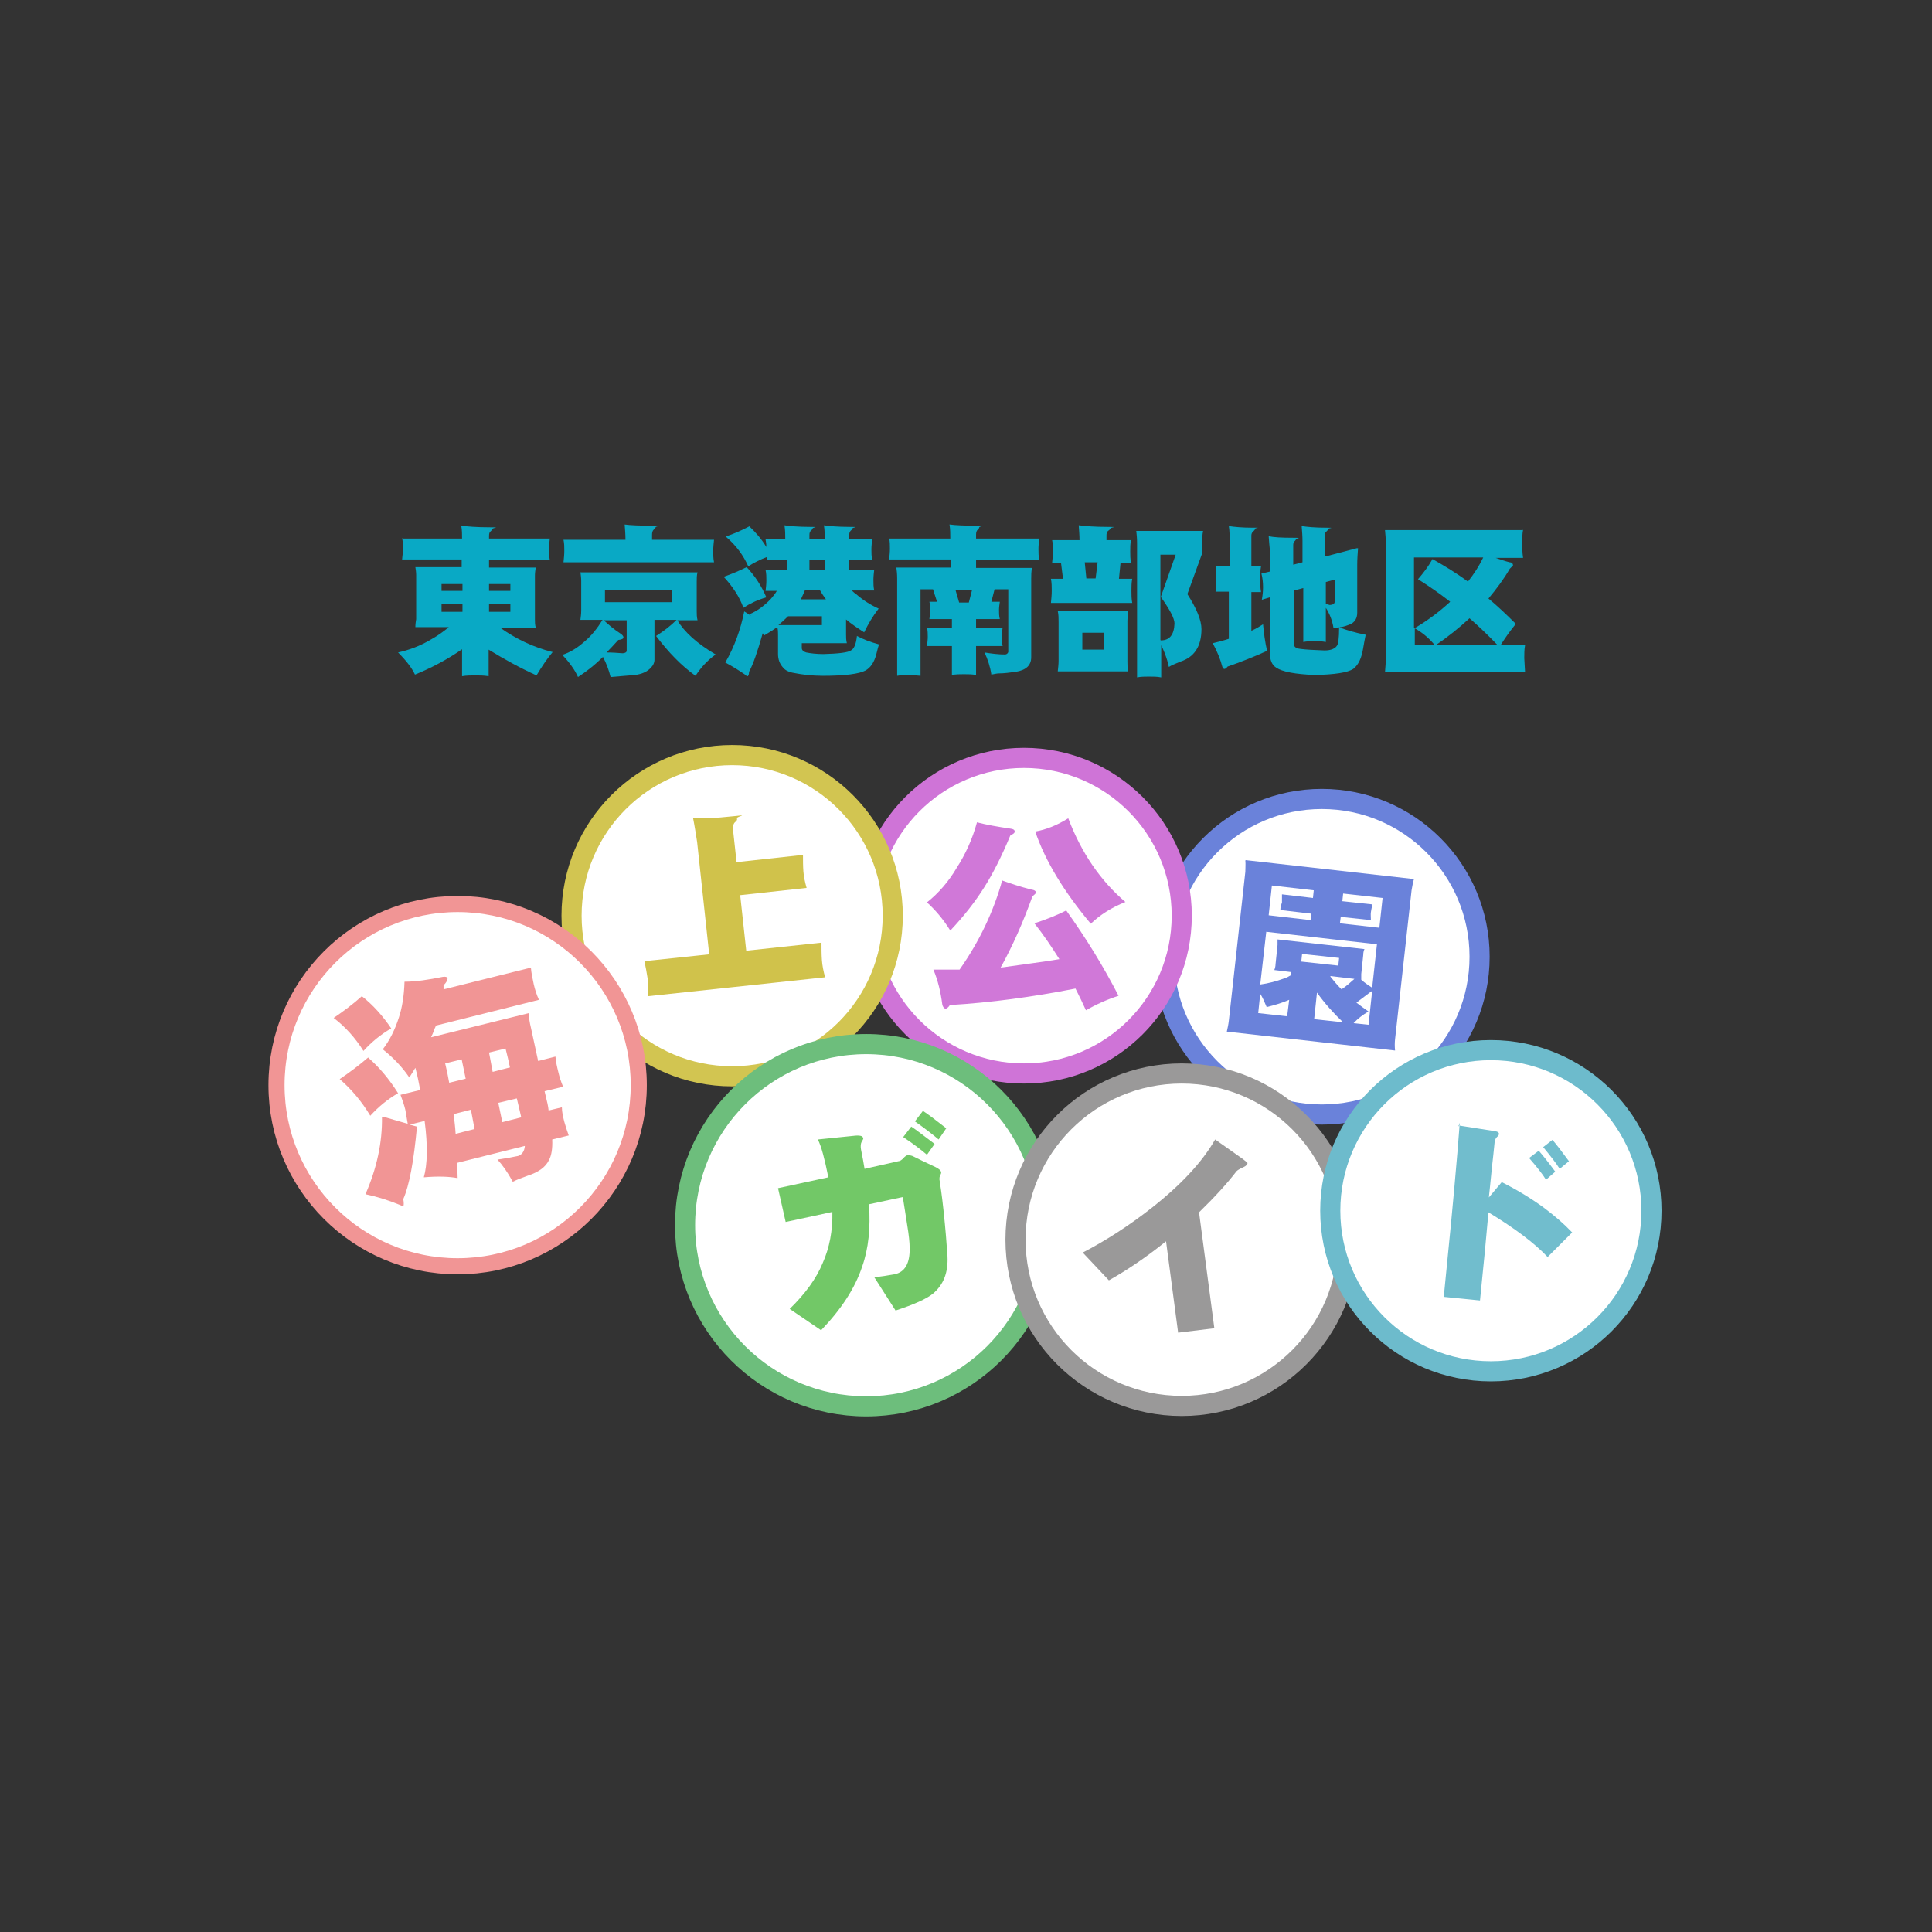 <?xml version="1.0" encoding="UTF-8"?>
<svg id="_レイヤー_1" data-name="レイヤー 1" xmlns="http://www.w3.org/2000/svg" version="1.1" viewBox="0 0 480 480">
  <rect x="0" y="0" width="480" height="480" fill="#333333" stroke="none"/>
  <defs>
    <style>
      .cls-1 {
        stroke: #cf74d7;
      }

      .cls-1, .cls-2, .cls-3, .cls-4, .cls-5, .cls-6, .cls-7 {
        fill: #fff;
        stroke-miterlimit: 10;
      }

      .cls-1, .cls-2, .cls-3, .cls-4, .cls-6, .cls-7 {
        stroke-width: 5px;
      }

      .cls-8 {
        fill: #d078d8;
      }

      .cls-8, .cls-9, .cls-10, .cls-11, .cls-12, .cls-13, .cls-14, .cls-15 {
        stroke-width: 0px;
      }

      .cls-2 {
        stroke: #6dbbcc;
      }

      .cls-9 {
        fill: #72c867;
      }

      .cls-10 {
        fill: #f19595;
      }

      .cls-11 {
        fill: #71bdcd;
      }

      .cls-3 {
        stroke: #6a82da;
      }

      .cls-4 {
        stroke: #6dbe7c;
      }

      .cls-12 {
        fill: #09a9c5;
      }

      .cls-5 {
        stroke: #f19595;
        stroke-width: 4px;
      }

      .cls-6 {
        stroke: #9a9999;
      }

      .cls-13 {
        fill: #9a9999;
      }

      .cls-14 {
        fill: #d0c24b;
      }

      .cls-7 {
        stroke: #d2c551;
      }

      .cls-15 {
        fill: #6a82da;
      }
    </style>
  </defs>
  <g>
    <path class="cls-12" d="M100.1,133.8h14.7c0-1,0-2.1-.2-3.2,1.5.2,3.8.4,7,.4s.7.1.8.4c-.1.2-.3.4-.5.6-.3.2-.4.6-.4,1.2v.6h15.1c-.1.9-.2,1.8-.2,2.6s0,1.8.2,2.7h-15.1v1.9h11.6c-.1.7-.2,1.3-.2,2v10.9c0,.6,0,1.3.2,2h-8.9c3.9,2.8,8.3,4.9,13.1,6.1-1.4,1.7-2.7,3.6-4,5.8-4-1.8-8-4-11.9-6.4v6.6c-1.2-.2-2.3-.2-3.3-.2s-2.2,0-3.3.2v-6.7c-3.6,2.5-7.5,4.6-11.7,6.3-.8-1.7-2.2-3.5-4.2-5.5,2.7-.6,5.5-1.6,8.3-3.3,1.6-.9,3-1.9,4.3-3h-8.3c0-.7.1-1.4.2-2v-10.9c0-.7-.1-1.4-.2-2h11.5v-1.9h-14.8c.1-.9.2-1.8.2-2.7,0-.9,0-1.8-.2-2.6ZM109.7,146.8h5.2v-1.7h-5.2v1.7ZM114.9,152v-1.9h-5.2v1.9h5.2ZM121.5,145.1v1.7h5.3v-1.7h-5.3ZM126.8,152v-1.9h-5.3v1.9h5.3Z"/>
    <path class="cls-12" d="M144,142.2h29.3c-.2.7-.2,1.4-.2,2.2v7.4c0,.7,0,1.5.2,2.3h-5c1.7,2.9,4.9,5.8,9.5,8.5-2.1,1.5-3.7,3.3-5,5.3-3.5-2.5-6.7-5.8-9.8-9.9,1.9-1.2,3.6-2.5,5.1-4h-5.5v10c0,.6-.3,1.3-.9,1.9-.9,1-2.3,1.6-4,1.8l-6,.5c-.4-1.6-1-3.3-1.9-5-2.1,2.1-4.2,3.7-6.2,5-.8-1.8-2.1-3.6-3.9-5.5,1.9-.6,3.7-1.7,5.5-3.3,1.7-1.4,3.2-3.3,4.5-5.4h-5.5c.1-.8.2-1.5.2-2.3v-7.4c0-.7-.1-1.5-.2-2.2ZM155.1,130.3c1.5.2,3.8.3,7,.3s.7.1.8.4c-.1.2-.3.4-.5.6-.3.3-.4.7-.4,1.3v1.2h15.4c-.1.9-.2,1.8-.2,2.8s0,1.8.2,2.8h-37.4c.1-1,.2-1.9.2-2.8,0-1,0-1.9-.2-2.8h15.4c0-1.2-.1-2.5-.2-3.8ZM149.9,154c1.4,1.3,2.7,2.4,4.1,3.3.6.4.9.7.9,1.1,0,.3-.5.5-1.3.6-1,1.1-1.9,2.1-2.9,3.1,1.4,0,2.7.1,4,.2.6,0,1-.3,1-.6v-7.2c0-.1,0-.3,0-.4h-5.8ZM167,149.6v-3h-16.7v3h16.7Z"/>
    <path class="cls-12" d="M185.5,140.9c2.1,2.2,3.7,4.7,4.9,7.5-2.1.6-4,1.5-5.7,2.6-1-2.8-2.7-5.3-4.9-7.7,2-.7,3.9-1.5,5.7-2.4ZM186,130.6c1.7,1.6,3.2,3.3,4.4,5.3,0-.7-.1-1.3-.2-1.9h4.9c0-1.1,0-2.3-.2-3.5,1.4.2,3.5.4,6.3.4s.6.1.7.4c0,.2-.2.3-.4.5-.3.3-.4.6-.4,1.1v1.1h3.8c0-1.1,0-2.3-.2-3.5,1.4.2,3.5.4,6.4.4s.6.1.7.4c0,.2-.2.3-.4.5-.3.3-.4.6-.4,1.1v1.1h5.7c-.1.8-.2,1.7-.2,2.5s0,1.7.2,2.6h-5.7v2.4h6.2c-.1.9-.2,1.7-.2,2.6s0,1.7.2,2.6h-5.6c.4.3.7.7,1.1.9,1.7,1.5,3.6,2.7,5.6,3.6-1.4,1.8-2.6,3.8-3.6,5.9-1.7-1.1-3.2-2.1-4.5-3.2v3.7c0,.7,0,1.4.2,2.2h-11.2v1.2c0,.5.4.9,1.1,1.1,1,.2,2.5.4,4.3.4,3.8-.1,6.1-.4,6.8-.9.8-.4,1.3-1.6,1.5-3.6,1.5.8,3.3,1.5,5.5,2.1-.2.5-.4,1.3-.7,2.5-.5,1.9-1.4,3.3-2.7,4-1.5.8-5,1.3-10.5,1.3-2.8,0-5.2-.3-7.2-.7-1.3-.2-2.3-.7-2.8-1.4-.8-.9-1.2-2-1.2-3.3v-4.9c0-.6,0-1.2-.2-1.8-1,.7-2.1,1.4-3.3,2.1-.1-.2-.2-.4-.3-.6-1.3,4.6-2.4,7.8-3.4,9.6,0,.7-.2,1.1-.4,1.1-.2,0-.4-.2-.6-.4-1.6-1.1-3.2-2.1-4.9-3,2.3-4,3.8-8.2,4.7-12.7.5.3,1.1.7,1.7,1.1-.1-.1-.3-.3-.4-.4,1.9-.8,3.7-2.1,5.3-3.8.6-.7,1.1-1.3,1.5-2h-2.8c.1-.8.2-1.7.2-2.6s0-1.7-.2-2.6h5.3v-2.4h-5c0-.2,0-.5,0-.8-1.6.6-3.2,1.4-4.6,2.3-1.2-2.7-3-5.2-5.6-7.4,2.1-.7,4.1-1.6,5.8-2.5ZM193.4,155.3h10.8v-2.2h-8.4c-.8.8-1.6,1.5-2.4,2.2ZM199,148.9h6.2c-.5-.7-1-1.4-1.5-2.3h-3.7c-.3.8-.7,1.5-1,2.3ZM205,141.5v-2.4h-3.9v2.4h3.9Z"/>
    <path class="cls-12" d="M220.8,133.8h15.3c0-1.1,0-2.3-.2-3.5,1.5.2,3.7.3,6.8.3s.6.1.6.4c0,.2-.2.4-.4.6-.3.3-.4.7-.4,1.2v1h15.7c-.1.9-.2,1.8-.2,2.6s0,1.8.2,2.7h-15.7v2h13.9c-.2.9-.2,1.8-.2,2.7v19.5c0,2-1.3,3.2-3.8,3.6-1.5.2-2.9.4-4.2.4-.6,0-1.3.2-1.9.3-.3-2-.9-3.8-1.7-5.5,1.8.3,3.5.5,5.1.5.4,0,.7-.3.8-.6v-15.6h-3.4l-.8,3.1h2.1c-.1.7-.2,1.4-.2,2.1s0,1.4.2,2.2h-5.9v2.1h6.6c-.1.7-.2,1.5-.2,2.3s0,1.5.2,2.3h-6.6v7.2c-1-.2-2-.2-3-.2s-2,0-3,.2v-7.2h-6.2c.1-.8.2-1.6.2-2.3s0-1.5-.2-2.3h6.2v-2.1h-5.6c.1-.8.2-1.5.2-2.2s0-1.4-.2-2.1h1.9l-1-3.1h-3.1v21.5c-1-.1-2-.2-2.9-.2s-1.9,0-2.9.2v-24.2c0-1.1-.1-2-.2-2.7h13.6v-2h-15.4c.1-.9.2-1.8.2-2.7,0-.9,0-1.8-.2-2.6ZM238.3,149.7h2.4l.8-3.1h-4.1l.9,3.1Z"/>
    <path class="cls-12" d="M268.1,130.5c1.5.2,3.8.4,7,.4s.7.1.8.4c-.1.2-.3.4-.6.6-.3.2-.4.6-.4,1.2v1.1h6.1c-.2.9-.2,1.8-.2,2.8s0,1.8.2,2.8h-2.6l-.4,4h3.3c-.2,1-.2,2-.2,3s0,2,.2,3h-20.2c.1-1,.2-2,.2-3,0-1,0-2-.2-3h3l-.5-4h-2.2c.1-1,.2-1.9.2-2.8,0-1,0-1.9-.2-2.8h6.8c0-1.2-.1-2.4-.2-3.7ZM262.8,151.8h17.5c-.1.9-.2,1.8-.2,2.7v9.7c0,.9,0,1.8.2,2.6h-17.5c.1-.9.2-1.8.2-2.6v-9.7c0-.9,0-1.8-.2-2.7ZM274.2,161.4v-4.2h-5.3v4.2h5.3ZM269.9,143.7h2.3l.5-4h-3.2l.4,4ZM282.1,131.9h16.8c-.2,1-.2,2-.2,3v2.5l-3.7,10.2c2.3,3.6,3.5,6.5,3.5,8.7,0,4.3-1.8,7-5.3,8.1-1.2.5-2.2.9-2.8,1.3l-.4-1.6c-.4-1.3-.9-2.6-1.5-3.8v8c-1-.2-2-.2-3-.2s-2,0-3,.2v-33.4c0-1.2-.1-2.2-.2-3ZM288.4,159.1s0,0,0,0c2.2,0,3.3-1.4,3.4-4.2,0-1.3-1.2-3.5-3.4-6.6l3.7-10.5h-3.8v21.2Z"/>
    <path class="cls-12" d="M302.2,140.7h3.3v-6.4c0-1.2,0-2.4-.2-3.6,1.3.2,3.3.4,5.9.4s.6,0,.6.3c0,.2-.1.3-.4.6-.3.2-.5.6-.5,1v7.7h2.4c-.2,1.1-.2,2.1-.2,3.2s0,2.1.2,3.2h-2.4v9.6c1.2-.5,2.1-1.1,2.9-1.6.2,2.2.5,4.4,1,6.6-3.3,1.5-6.6,2.8-9.8,3.9-.3.4-.6.6-.8.6s-.4-.2-.5-.5c-.5-1.9-1.3-3.9-2.4-5.9,1.2-.3,2.5-.6,4-1.1v-11.7h-3.3c.1-1.1.2-2.1.2-3.2,0-1.1-.1-2.1-.2-3.2ZM337.4,136.2c-.1,1.4-.2,2.7-.2,4v12c0,1.3-.5,2.2-1.5,2.8-1,.4-1.8.7-2.6.8-.7.1-1.3.2-1.8.2-.3-1.9-1-3.6-1.9-5v8.5c-1-.2-1.9-.2-2.8-.2s-1.9,0-2.8.2v-13.4l-2.3.6v13.4c0,.6.5,1,1.5,1.1,1.4.2,3.5.3,6.1.4,1.6,0,2.6-.5,3-1.1.4-.4.6-1.9.6-4.7,1.8.8,4.1,1.4,6.6,1.9-.2,1-.4,2-.6,3.2-.4,2.6-1.2,4.3-2.5,5.3-1.4.9-4.6,1.4-9.6,1.5-4.8-.2-8-.8-9.5-1.8-1.1-.7-1.6-1.9-1.6-3.7v-13.8l-2,.6c.2-1.1.3-2.1.3-3.1,0-1.1-.1-2.2-.4-3.4l2.1-.5v-5.3c-.1-.9-.2-2.1-.3-3.5,1.2.3,3.2.4,6,.4s.8.1.8.4c-.1.2-.2.3-.4.5-.2.2-.3.5-.3.9v4.9l2.3-.6v-5.3c0-1.2-.1-2.4-.2-3.7,1.3.2,3.3.4,6,.4s.6.1.6.3c0,.2-.1.3-.4.6-.3.2-.5.6-.5,1v5.3l8-2.1ZM329.4,144.5v5.6c.4,0,.7.1.9.2.8,0,1.3-.3,1.3-.8v-5.5l-2.2.6Z"/>
    <path class="cls-12" d="M378.4,131.6c-.2,1.1-.2,2.1-.2,3.2s0,2.5.2,3.8h-6.8c1.1.4,2.3.8,3.5,1.1.5,0,.8.3.8.8,0,0-.3.3-.8.8-1.5,2.6-3.3,5-5.3,7.4,2.3,1.9,4.6,4.1,6.8,6.3-1.4,1.7-2.6,3.4-3.8,5.3h6.1c-.2,1.1-.2,2.1-.2,3.2l.2,3.5h-34.8c.1-1.2.2-2.4.2-3.5v-28.6c0-1.1-.1-2.2-.2-3.2h34.2ZM351.4,156.1c3.4-2,6.3-4.2,8.9-6.6-2.7-2.1-5.3-3.9-8-5.6,1.3-1.5,2.6-3.2,3.6-5,3,1.7,6,3.5,8.8,5.6,1.5-1.9,2.8-3.9,3.8-6h-17.2v17.5ZM356.4,160.2c-1.4-1.7-3.1-3.1-4.9-4.1v4.1h4.9ZM372,160.2c-2.3-2.4-4.6-4.6-6.9-6.6-2.5,2.3-5.3,4.6-8.3,6.6h15.1Z"/>
  </g>
  <g>
    <g>
      <circle class="cls-3" cx="328.4" cy="237.7" r="39.2"/>
      <circle class="cls-1" cx="254.4" cy="227.5" r="39.2"/>
      <circle class="cls-7" cx="181.9" cy="227.5" r="39.9"/>
      <circle class="cls-5" cx="113.7" cy="269.6" r="45"/>
      <circle class="cls-4" cx="215.2" cy="304.4" r="45"/>
      <circle class="cls-6" cx="293.6" cy="308" r="41.3"/>
      <circle class="cls-2" cx="370.4" cy="300.8" r="39.9"/>
    </g>
    <path class="cls-10" d="M95.1,277.4c1.7.5,3.7,1.1,6.2,1.8-.2-1.2-.4-2.3-.6-3.5-.3-1.2-.7-2.4-1.2-3.7l4.9-1.2c-.3-1.7-.7-3.6-1.2-5.5-.5.8-1,1.6-1.5,2.4-1.9-2.8-4.2-5.1-6.6-7,1.7-2.2,3-4.8,4-7.9.8-2.4,1.3-5.4,1.4-8.9,2.9,0,6-.5,9.5-1.2.7-.1,1.1,0,1.2.4,0,.4-.3,1-1,1.7,0,.4,0,.7,0,1l21.7-5.4c.1,1.3.4,2.7.7,4.1.3,1.3.7,2.6,1.3,3.9l-25.6,6.4c-.1.3-.2.6-.4.9-.2.7-.5,1.4-.8,2l24.3-6c0,1.2.2,2.4.5,3.6l1.8,8.3,4.3-1.1c.1,1.3.4,2.6.7,3.8.3,1.3.7,2.5,1.2,3.7l-4.6,1.1.3,1.3c.3,1.2.6,2.4.7,3.5l3.3-.8c0,1.2.3,2.4.6,3.6.3,1.1.7,2.3,1.1,3.4l-4.1,1c.1,2.3-.2,4-.8,5.1-.8,1.7-2.5,3-5.3,3.9-1.7.6-2.9,1.1-3.7,1.5-1.3-2.4-2.6-4.2-3.8-5.5,2-.3,3.7-.6,5.1-.9,1-.3,1.6-1.2,1.7-2.5l-16.8,4.2c0,1.3.1,2.5.1,3.8-2.1-.4-4.9-.5-8.4-.2.9-3.2,1-7.9.2-14l-3.7.9c.6.2,1.1.3,1.8.5-.8,8.6-1.9,14.6-3.4,18,.2,1.1.1,1.7,0,1.7-.3,0-.6-.1-1-.3-2.7-1.1-5.5-2-8.4-2.6,2.8-6.4,4.2-12.8,4.1-19.2ZM91.4,262.7c2.8,2.4,5.3,5.4,7.5,8.9-2.6,1.5-4.9,3.4-6.9,5.6-2.1-3.5-4.6-6.5-7.6-9.1,2.5-1.7,4.9-3.5,7.1-5.4ZM89.9,247.5c2.8,2.2,5.2,4.9,7.3,8-2.6,1.5-4.9,3.4-6.9,5.6-2-3.2-4.5-6-7.4-8.2,2.5-1.7,4.9-3.5,7-5.4ZM117.9,280.5l-.9-4.8-4.3,1.1c.2,1.6.4,3.2.5,4.9l4.7-1.2ZM111.6,269l4.1-1-1-4.8-4.1,1c.4,1.6.7,3.1,1,4.8ZM129.5,277.6c-.3-1.4-.7-3-1.1-4.7l-4.6,1.1,1,4.8,4.7-1.2ZM121.5,261.5l.9,4.8,4.3-1.1c-.3-1.5-.7-3.1-1.1-4.7l-4.1,1Z"/>
    <path class="cls-14" d="M172.2,203.3c2.1.1,5.4,0,9.9-.5s.9,0,1,.5-.1.6-.4.9c-.5.4-.6,1-.6,1.8l.9,8.2,16.5-1.8c0,1.4,0,2.8.1,4.1s.4,2.7.8,4.1l-16.5,1.8,1.5,13.8,18.7-2c0,1.4,0,2.9.1,4.3s.4,2.9.8,4.3l-44,4.7c0-1.5,0-3-.1-4.4-.2-1.4-.5-2.9-.8-4.3l16.1-1.7-3-27.9c-.3-1.9-.6-3.9-1-5.9Z"/>
    <path class="cls-8" d="M242.7,204.3c2.3.6,5.1,1.1,8.5,1.6.6.1.9.3.9.7s-.4.6-1.1,1c-2.2,5.3-4.4,9.6-6.5,12.9-2.2,3.5-5,7.1-8.4,10.7-1.8-2.9-3.8-5.2-5.8-7,2.9-2.3,5.4-5.2,7.4-8.6,2.2-3.4,3.9-7.2,5-11.2ZM249.1,218.8c2,.7,4.3,1.5,7.1,2.2.8.1,1.2.4,1.2.8-.1.2-.4.5-.9.9-2.3,6.4-4.9,12.3-7.9,17.7,3-.4,6.6-.9,10.8-1.5,1.3-.2,2.6-.4,3.8-.6-1.9-3-3.9-6-6.2-8.9,2.7-.9,5.4-1.9,7.9-3.2,5,7,9.3,14,13,21.2-2.8.9-5.5,2.1-8.1,3.6-.8-1.8-1.7-3.6-2.6-5.4-10.7,2.1-21.1,3.5-31.2,4.1-.4.6-.8.9-1.1.9-.4-.1-.7-.5-.8-1.1-.4-3.1-1.1-6-2.2-8.6,2.4,0,4.6,0,6.5,0,5-7.1,8.5-14.6,10.6-22.2ZM265.4,203.3c3.3,8.7,8.1,15.6,14.2,20.8-3.5,1.4-6.3,3.2-8.6,5.4-6.7-8-11.3-15.6-13.8-22.9,2.8-.5,5.5-1.6,8.2-3.3Z"/>
    <path class="cls-15" d="M309.5,213.7l41.8,4.7c-.3.9-.4,1.8-.6,2.8l-4.1,37c-.1.9-.1,1.8,0,2.8l-41.8-4.7c.2-.9.4-1.8.5-2.7l4.1-37c0-1,.1-1.9,0-2.8ZM315.2,227.4l10.4,1.2.2-1.6-7.7-.9c0-.7.2-1.3.4-1.9,0-.6,0-1.3,0-2l7.7.9.2-1.9-10.4-1.2-.8,7.4ZM338.3,243.5c.8.7,1.7,1.3,2.6,1.9,0,0,0,0,0,.1l1.2-10.9-27.5-3.1-1.5,13.1c2.1-.3,4-.8,5.9-1.5.7-.2,1.2-.5,1.7-.8v-.8c0,0-4.1-.5-4.1-.5.2-.5.3-1,.3-1.4l.5-4.8c0-.5,0-1,0-1.4l21.6,2.4c-.2.4-.3.9-.3,1.4l-.5,4.8c0,.4,0,.9,0,1.4ZM319.8,252.4l.5-4c-1.6.7-3.5,1.3-5.6,1.8-.5-1.2-1-2.4-1.6-3.3l-.5,4.8,7.3.8ZM332.5,239.9l.2-1.9-9.2-1-.2,1.9,9.2,1ZM333.7,254c-2.3-2.2-4.5-4.6-6.5-7.4l-.7,6.6,7.3.8ZM330.5,242.6c.8,1,1.7,2.1,2.8,3.2,1.2-.8,2.2-1.7,3.2-2.6l-5.9-.7ZM332.9,229.4l9.8,1.1.8-7.4-9.8-1.1-.2,1.9,7.5.8c-.2.7-.3,1.3-.4,1.9s0,1.3,0,2l-7.5-.8-.2,1.6ZM340,254.7l.9-8.4c0,0-.1,0-.2,0-1.3,1-2.5,1.9-3.7,2.8.9.7,2,1.5,3,2.2-1.4.8-2.7,1.8-3.7,2.9l3.7.4Z"/>
    <path class="cls-9" d="M214.5,282.6c0,.2,0,.5-.4,1-.3.6-.3,1.2-.2,1.9.4,2,.7,3.6.9,4.9l8.4-1.9c.4,0,.8-.3,1.2-.7.4-.5.8-.7,1-.8.4,0,1,0,1.7.4,1.2.6,3,1.5,5.4,2.6.8.4,1.2.8,1.3,1.1s0,.5-.2.9c-.2.4-.2.7-.2,1,.2,1.3.6,3.8,1,7.6.5,4.6.8,8.5,1,11.5.2,4.1-1,7.1-3.6,9.3-1.6,1.3-4.7,2.7-9.3,4.2l-5.3-8.3c1.6-.1,3.3-.4,5-.7,2.6-.5,3.9-2.7,3.8-6.6,0-1.3-.2-3.2-.6-5.6-.4-2.4-.7-4.7-1.1-7l-8.4,1.8c.4,5.8-.1,11-1.7,15.5-1.8,5.4-5.2,10.6-10.2,15.8l-7.8-5.3c3.8-3.7,6.6-7.5,8.2-11.4,1.7-3.8,2.5-8.1,2.4-12.7l-11.6,2.5-1.9-8.4,12.5-2.7c-.9-4.5-1.7-7.6-2.6-9.4l8.8-.9c1.5-.2,2.4,0,2.4.5ZM232.2,284.2l-1.9,2.7c-1.3-1.1-3.2-2.6-5.9-4.4l2-2.6c1.1.7,3,2.2,5.8,4.3ZM235.1,280.3l-1.9,2.8c-1.3-1.1-3.2-2.6-5.9-4.5l2-2.6c1.1.7,3.1,2.2,5.9,4.4Z"/>
    <path class="cls-13" d="M309.9,289c0,.3-.3.7-1,1-.9.4-1.4.7-1.7,1-2.2,2.9-5.3,6.3-9.3,10.2l3.8,28.8-9,1.1-3-22.7c-5.1,4.1-9.9,7.3-14.2,9.7l-6.5-6.9c5.8-3,11.5-6.7,17-11,7.4-5.8,12.7-11.5,15.9-17.1l6.8,4.8c.8.6,1.3,1,1.3,1.2Z"/>
    <path class="cls-11" d="M390.6,306.2l-6.1,6.1c-3.2-3.4-8.1-7.1-14.7-11.1-.5,5.8-1.2,13.1-2.1,21.9l-9-.9c1.2-12,2.4-24,3.4-36s.3-5,.2-6.6l8.9,1.4c.9.1,1.3.4,1.2.8s-.2.4-.5.7c-.3.3-.4.6-.5.9s-.2,2.1-.7,6.3c-.4,4.2-.7,6.8-.8,7.8l3.2-3.8c3.6,1.8,7.1,3.9,10.4,6.3,2.8,2.1,5.1,4.1,6.9,6ZM386.4,291.1l-2.3,2c-.8-1.3-2.2-3.1-4.2-5.4l2.4-1.8c.8.9,2.2,2.6,4.1,5.2ZM389.8,288.5l-2.3,1.9c-.8-1.3-2.2-3.1-4.1-5.4l2.3-1.8c.8.9,2.2,2.7,4.1,5.3Z"/>
  </g>
</svg>